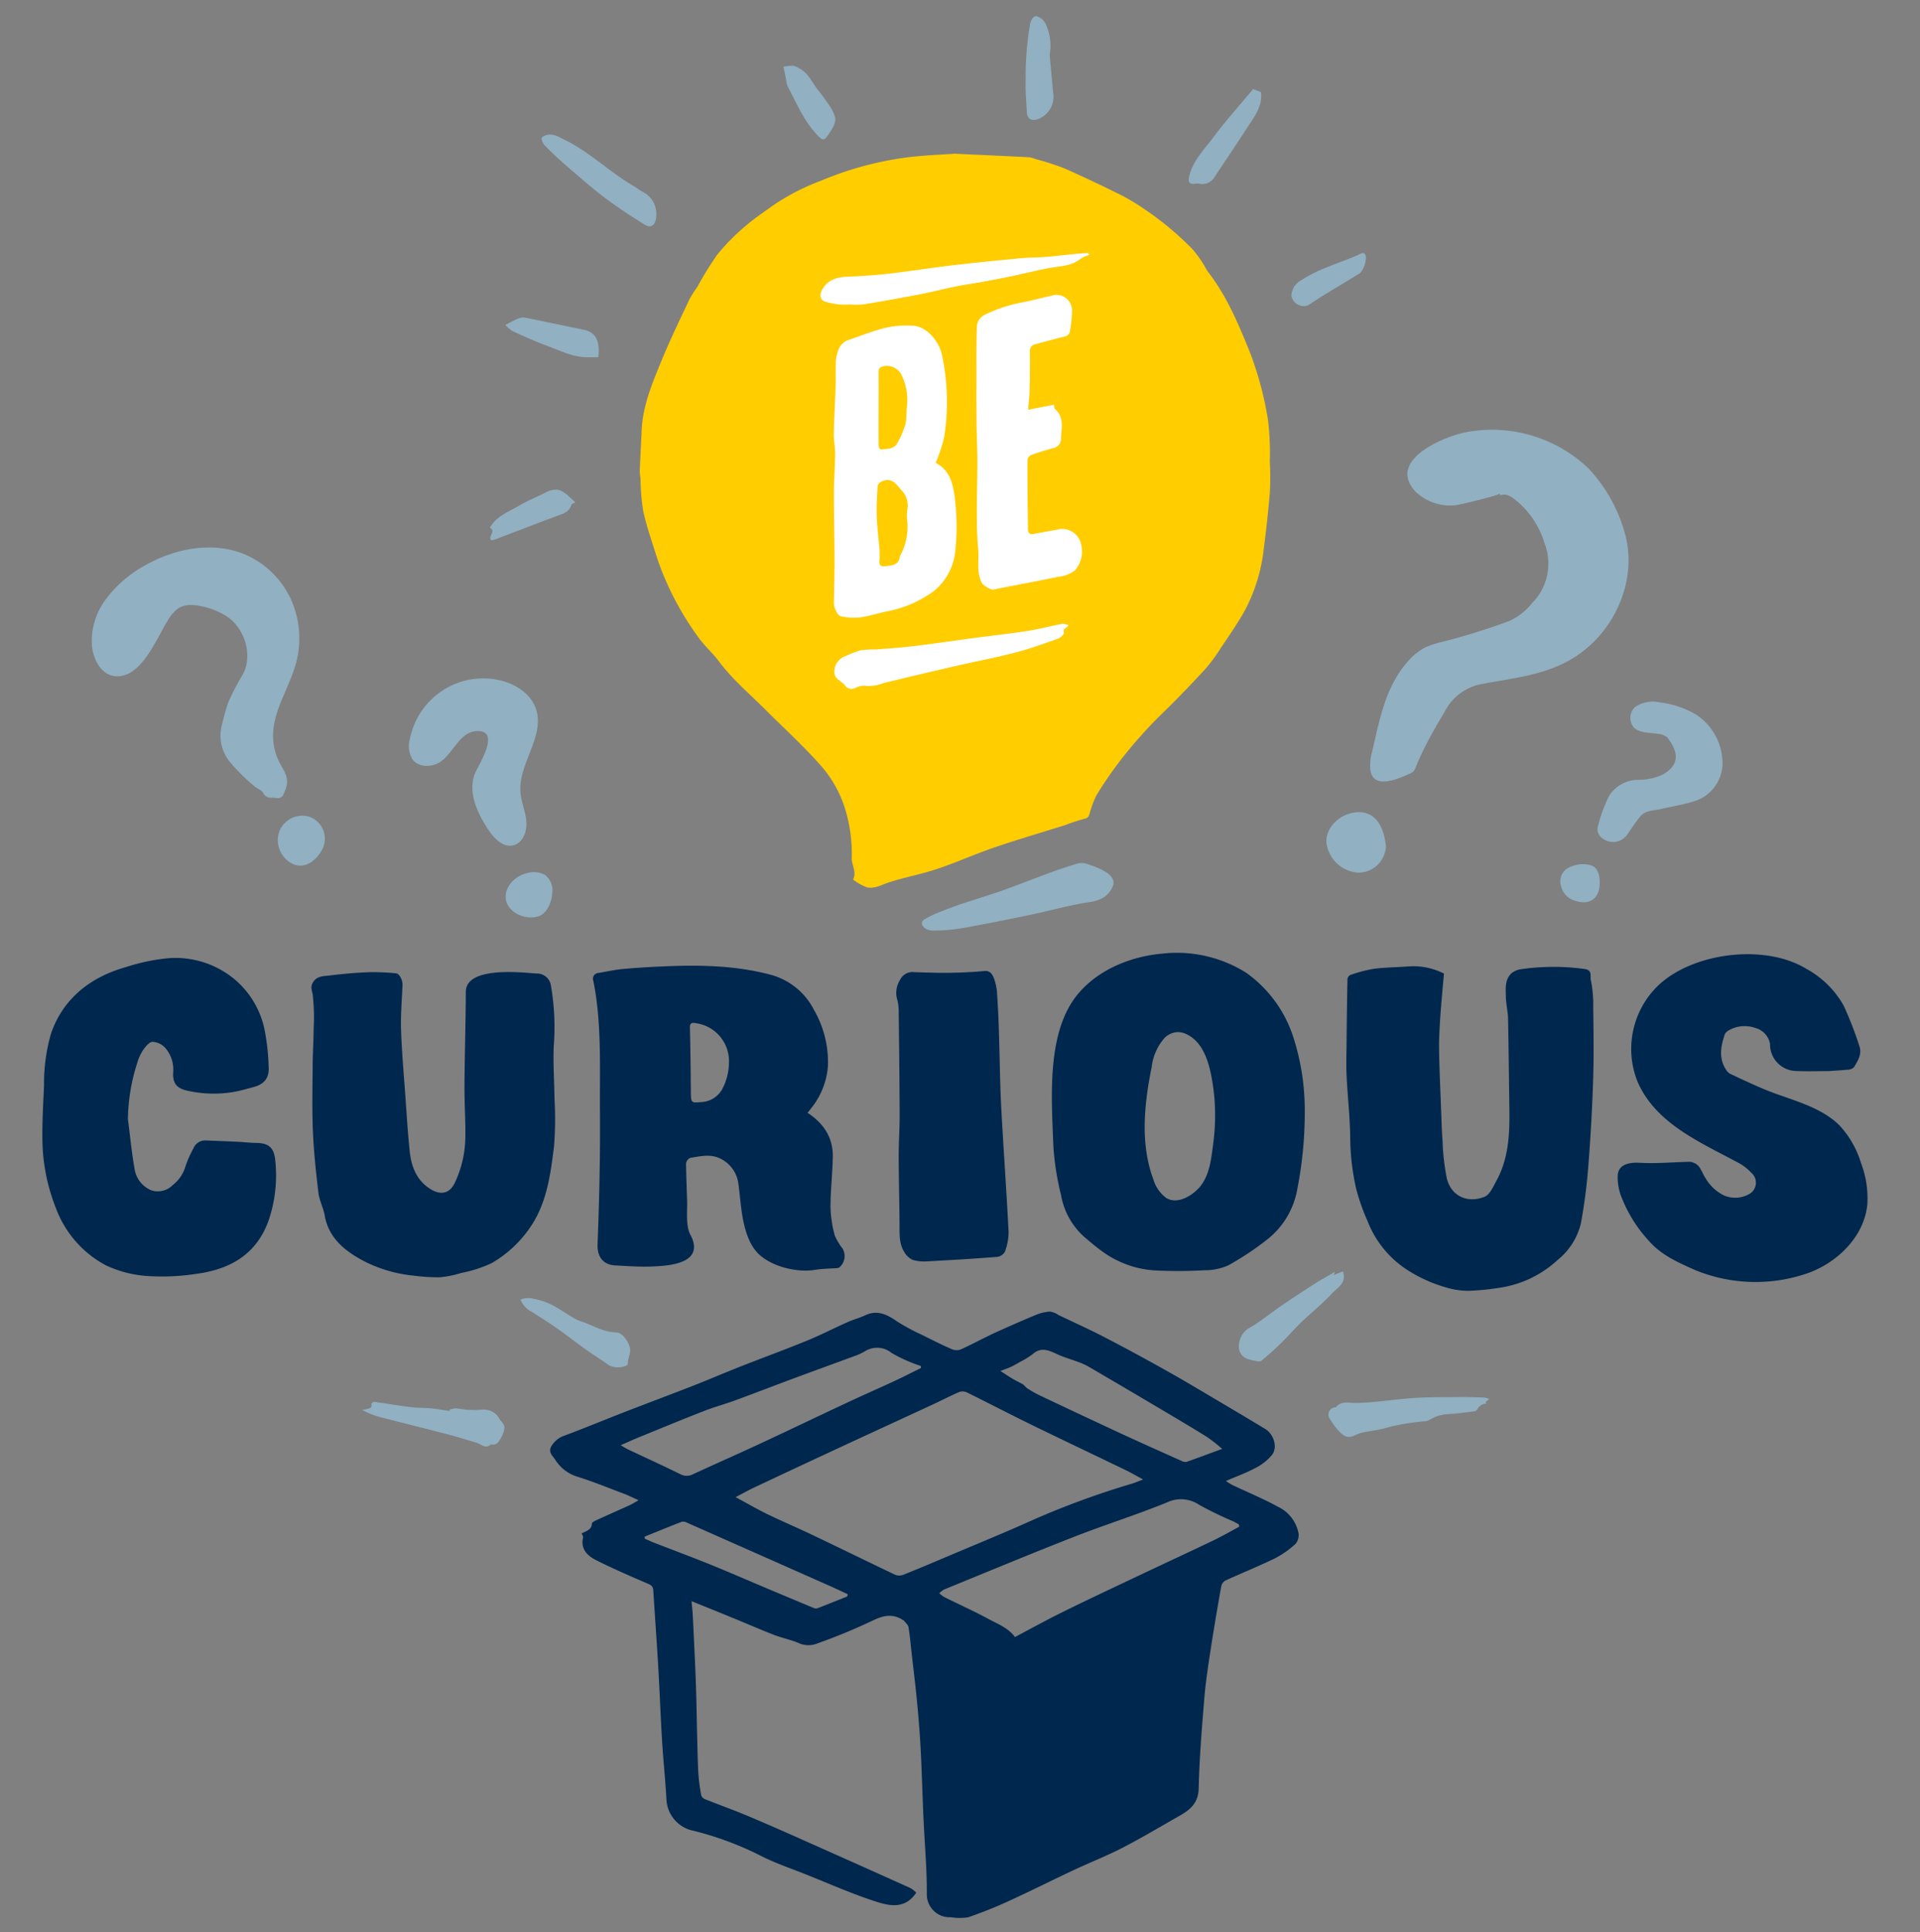 <svg width="164" height="165" viewBox="0 0 164 165" xmlns="http://www.w3.org/2000/svg">
    <rect x="0" y="0" width="164" height="165" fill="#808080" stroke="none"/>
    <g fill-rule="nonzero" fill="none">
        <path d="M68.979 95.03c1.41.924 2.185 2.146 2.155 3.767-.027 1.429-.196 2.856-.195 4.283.022.816.143 1.626.36 2.412.172.405.397.785.67 1.13a1.27 1.27 0 0 1-.288 1.62.432.432 0 0 1-.21.05c-.618.047-1.245.046-1.853.147-1.545.257-3.725-.273-4.863-1.397a3.812 3.812 0 0 1-.791-1.22c-.635-1.474-.678-3.116-.888-4.703a2.773 2.773 0 0 0-1.726-2.26c-.805-.314-1.595-.102-2.383.013-.201.091-.34.28-.37.5.021 1.031.054 2.062.092 3.093.031.838-.105 1.914.166 2.706.083.242.226.462.31.704.73 2.105-2.234 2.232-3.552 2.28-1.01.038-2.026-.042-3.04-.091-1.059-.052-1.573-.729-1.53-1.83.146-3.78.233-7.564.203-11.348-.028-3.622.163-7.56-.565-11.122a.497.497 0 0 1 .453-.68c.695-.116 1.385-.273 2.084-.337a69.48 69.48 0 0 1 3.42-.219c3.112-.14 6.22-.089 9.246.727a5.853 5.853 0 0 1 3.636 2.973 8.94 8.94 0 0 1 1.201 4.754 6.49 6.49 0 0 1-1.448 3.675c-.086.118-.181.23-.294.373zm-6.715-4.25a3.27 3.27 0 0 0-2.807-3.402c-.4-.077-.539-.005-.527.429.046 1.806.066 3.612.081 5.418.008.94 0 .972.918.887a2.158 2.158 0 0 0 1.745-1.074 4.944 4.944 0 0 0 .59-2.258zM111.447 94.858a33.94 33.94 0 0 1-.633 6.668 7 7 0 0 1-2.584 4.33 25.288 25.288 0 0 1-3.302 2.194 4.799 4.799 0 0 1-2.02.422 39.204 39.204 0 0 1-4.26.017 8.515 8.515 0 0 1-4.484-1.614c-.543-.389-1.05-.824-1.558-1.256a6.233 6.233 0 0 1-1.978-3.575 23.917 23.917 0 0 1-.652-4.124c-.132-3.667-.52-8.487 1.284-11.83 1.517-2.812 4.781-4.362 7.988-4.652a11.137 11.137 0 0 1 7.218 1.645 10.82 10.82 0 0 1 4.024 5.548c.642 2.012.965 4.114.957 6.227zm-7.694-.764a17.677 17.677 0 0 0-.323-2.397c-.275-1.335-.821-2.78-2.062-3.372a1.757 1.757 0 0 0-.815-.19 1.712 1.712 0 0 0-1.067.486 4.544 4.544 0 0 0-1.118 2.526c-.642 3.166-.983 6.536.148 9.568a3.03 3.03 0 0 0 1.093 1.58c1.005.634 2.402-.282 3.004-1.1.75-1.019.862-2.379 1.022-3.59.154-1.163.193-2.34.117-3.51v-.001zM123.337 83.138c-.109 1.25-.229 2.47-.31 3.693-.064.941-.121 1.887-.106 2.83.03 1.762.114 3.524.18 5.287.032.838.05 1.677.12 2.51.032 1.078.156 2.15.37 3.205.408 1.555 1.834 2.094 3.217 1.534.453-.183.739-.867 1.015-1.37 1.053-1.917 1.133-4.018 1.104-6.133-.037-2.57-.059-5.14-.114-7.709-.013-.634-.178-1.265-.187-1.9-.01-.7-.1-1.465.511-1.996.255-.19.558-.307.874-.335 1.784-.25 3.593-.25 5.377 0 .646.1.428.642.488.897.16.772.231 1.56.212 2.348.024 2.064.06 4.131-.007 6.194a160.173 160.173 0 0 1-.419 7.471 46.225 46.225 0 0 1-.63 4.817 5.728 5.728 0 0 1-1.977 3.107 9.274 9.274 0 0 1-4.946 2.377c-.897.146-1.802.234-2.71.266a6.657 6.657 0 0 1-1.775-.259 12.432 12.432 0 0 1-3.413-1.522 8.72 8.72 0 0 1-3.396-4.166 17.739 17.739 0 0 1-.977-2.776 20.45 20.45 0 0 1-.508-4.514c-.03-1.688-.22-3.373-.306-5.061-.044-.856-.017-1.715-.009-2.572.02-1.918.042-3.835.081-5.752a.467.467 0 0 1 .25-.352c.65-.231 1.32-.406 2-.525 1.023-.13 2.062-.13 3.093-.213a5.8 5.8 0 0 1 2.898.62zM156.191 91.467c-.82 0-1.798.035-2.77-.008a2.274 2.274 0 0 1-2.23-2.301 1.711 1.711 0 0 0-1.243-1.37 2.743 2.743 0 0 0-2.28.197.8.8 0 0 0-.344.345c-.338 1.008-.537 2.023.1 3.002a.968.968 0 0 0 .347.361c1.017.476 2.033.96 3.072 1.385 2.112.862 4.637 1.38 6.292 3.04a8.208 8.208 0 0 1 1.821 3.184 8.474 8.474 0 0 1 .543 3.571c-.268 2.663-2.45 4.864-4.977 5.813a13.602 13.602 0 0 1-9.743-.233c-1.419-.637-2.857-1.256-3.919-2.47a11.88 11.88 0 0 1-2.434-3.956 4.701 4.701 0 0 1-.248-1.599c.026-1.092 1.162-1.172 1.918-1.13 1.327.077 2.693-.044 4.026-.083.49-.053.957.217 1.158.669.15.224.234.491.392.71.37.648.926 1.168 1.594 1.495.684.29 1.46.252 2.113-.102a1.112 1.112 0 0 0 .2-1.847 4.024 4.024 0 0 0-1.008-.796c-3.281-1.778-7.24-3.408-8.747-7.098a7.52 7.52 0 0 1 1.805-8.08c2.977-2.834 9.12-3.603 12.676-1.426a8.102 8.102 0 0 1 3.181 3.149c.512 1.115.956 2.26 1.33 3.427.249.687-.119 1.267-.457 1.82a.728.728 0 0 1-.493.206c-.504.053-1.012.077-1.675.125zM39.94 84.087c.698-1.255 3.649-1.106 4.826-1.032.374.023.748.063 1.123.081a1.191 1.191 0 0 1 1.17 1.038c.294 1.705.375 3.441.24 5.167-.067 1.503.05 3.013.065 4.52.076 1.34.062 2.684-.04 4.022-.294 2.341-.588 4.714-1.934 6.77a10.065 10.065 0 0 1-3.397 3.215c-.832.387-1.71.67-2.61.84a8.452 8.452 0 0 1-1.827.367 15.714 15.714 0 0 1-2.237-.143 11.67 11.67 0 0 1-4.538-1.403c-1.446-.806-2.732-1.91-3.046-3.731-.112-.655-.455-1.272-.534-1.925-.21-1.742-.396-3.494-.472-5.244-.081-1.857-.037-3.723-.023-5.585.008-1.096.078-2.19.09-3.286.05-.943.02-1.889-.085-2.827-.054-.345-.204-.608-.017-.969.34-.66.989-.597 1.546-.668 1.09-.14 2.191-.23 3.29-.273a20.16 20.16 0 0 1 2.288.096c.31.023.582.595.563 1.006-.054 1.28-.166 2.562-.124 3.839.062 1.874.232 3.746.366 5.617.113 1.576.206 3.153.371 4.723.134 1.274.558 2.448 1.705 3.196.928.606 1.702.44 2.143-.478a9.301 9.301 0 0 0 .907-3.942c.018-1.468-.084-2.938-.074-4.406.017-2.656.105-5.325.115-7.99-.001-.207.05-.412.15-.595zM10.926 95.563c.191 1.474.328 2.955.597 4.413.169.764.704 1.394 1.428 1.681a1.807 1.807 0 0 0 1.82-.47 3.14 3.14 0 0 0 1.076-1.6c.18-.525.405-1.032.674-1.517a1.081 1.081 0 0 1 1.06-.681c.916.038 1.832.073 2.748.117.526.026 1.05.088 1.574.096 1.06.015 1.506.425 1.605 1.467a11.928 11.928 0 0 1-.514 5.004c-.989 2.948-3.217 4.292-6.136 4.695a19.12 19.12 0 0 1-4.151.205 9.777 9.777 0 0 1-3.678-.928 9.113 9.113 0 0 1-4.252-4.875 16.263 16.263 0 0 1-1.147-5.484c-.045-1.667.061-3.359.131-5.023a15.386 15.386 0 0 1 .594-4.392c1.035-3.015 3.384-4.838 6.404-5.686a16.861 16.861 0 0 1 3.687-.764 7.916 7.916 0 0 1 5.286 1.565 7.626 7.626 0 0 1 2.84 4.422 18.79 18.79 0 0 1 .373 3.258c.074.983-.362 1.525-1.34 1.78-.54.14-1.076.301-1.625.398-1.303.223-2.636.191-3.928-.093-.966-.203-1.328-.636-1.255-1.638a2.829 2.829 0 0 0-.635-1.975 1.621 1.621 0 0 0-1.129-.574c-.285 0-.62.433-.835.74-.208.33-.367.688-.475 1.063a16.187 16.187 0 0 0-.797 4.796zM85.323 88.074c.075 2.29.088 4.582.218 6.869.19 3.42.436 6.838.61 10.259a4.794 4.794 0 0 1-.326 1.713.914.914 0 0 1-.683.421c-1.947.152-3.897.27-5.848.372a3.724 3.724 0 0 1-1.328-.115 1.594 1.594 0 0 1-.722-.673c-.473-.747-.4-1.602-.408-2.44-.016-1.9-.068-3.8-.072-5.7-.003-1.192.084-2.385.08-3.577-.009-2.923-.042-5.846-.08-8.769a4.04 4.04 0 0 0-.164-1.213 2.075 2.075 0 0 1 .272-1.529c.213-.46.695-.733 1.197-.677 1.014.038 2.03.073 3.043.06.99-.015 1.983-.06 2.968-.156.502-.049.684.311.804.588.17.446.266.916.284 1.393.077 1.059.121 2.116.155 3.174zM49.683 130.95c.395-.219.85-.292.877-.848.006-.11.271-.234.437-.309.923-.424 1.852-.83 2.775-1.252.23-.105.445-.243.776-.426-.47-.211-.824-.393-1.194-.533-1.366-.515-2.72-1.074-4.113-1.502a3.388 3.388 0 0 1-1.818-1.432c-.255-.363-.64-.678-.29-1.206.248-.39.62-.685 1.055-.836 1.723-.641 3.422-1.349 5.136-2.014 1.984-.77 3.978-1.513 5.96-2.288 1.311-.512 2.605-1.073 3.915-1.589 1.895-.746 3.81-1.444 5.698-2.215 1.2-.491 2.355-1.085 3.539-1.613.473-.212.986-.338 1.453-.56 1.028-.49 1.842-.1 2.69.49.703.446 1.435.841 2.193 1.183.825.418 1.654.83 2.499 1.201.24.111.513.128.765.048.946-.424 1.856-.928 2.798-1.365a100.1 100.1 0 0 1 3.636-1.591 3.727 3.727 0 0 1 1.21-.29c.265.044.518.145.74.298 1.318.63 2.651 1.23 3.948 1.903 1.81.94 3.603 1.91 5.382 2.912 1.58.887 3.132 1.823 4.692 2.744 1.21.714 2.416 1.434 3.618 2.16.737.442 1.096 1.563.593 2.219a4.382 4.382 0 0 1-1.403 1.112c-.781.42-1.624.723-2.54 1.12.183.126.373.242.568.349 1.287.61 2.61 1.153 3.856 1.839a3.15 3.15 0 0 1 1.781 2.276c.047.321-.044.647-.249.898a7.92 7.92 0 0 1-1.744 1.232c-1.398.682-2.845 1.261-4.26 1.91a.76.76 0 0 0-.35.498c-.32 1.81-.632 3.625-.91 5.443-.21 1.376-.423 2.756-.536 4.144-.208 2.543-.422 5.091-.477 7.643-.026 1.248-.7 1.827-1.61 2.343-1.623.92-3.225 1.881-4.881 2.737-1.367.705-2.805 1.267-4.2 1.92-1.844.866-3.665 1.784-5.518 2.63a35.793 35.793 0 0 1-3.502 1.4 4.768 4.768 0 0 1-1.46-.01c-.53.03-1.048-.159-1.435-.523a1.96 1.96 0 0 1-.617-1.405c.016-2.166-.187-4.334-.284-6.502-.091-2.04-.144-4.083-.252-6.123a95.997 95.997 0 0 0-.322-4.06c-.125-1.3-.287-2.595-.435-3.893-.084-.752-.144-1.51-.27-2.255-.036-.211-.26-.39-.4-.582-.008-.013-.036-.01-.05-.02-.87-.577-1.672-.427-2.587.018a49.827 49.827 0 0 1-4.71 1.949 2.045 2.045 0 0 1-1.581.01c-.687-.309-1.445-.449-2.151-.721-1.123-.433-2.225-.918-3.34-1.374-1.198-.492-2.399-.975-3.715-1.51.043.486.088.855.106 1.225.092 1.895.191 3.79.26 5.686.058 1.594.075 3.189.117 4.783.025 1.006.04 2.012.1 3.015.047.626.127 1.248.241 1.865a.54.54 0 0 0 .305.328c1.217.487 2.453.928 3.663 1.434a229.41 229.41 0 0 1 4.884 2.13c3.015 1.338 6.025 2.685 9.032 4.04.177.108.34.24.485.39-.986 1.469-2.35 1.114-3.551.723-1.987-.647-3.908-1.5-5.853-2.277-1.325-.53-2.69-.983-3.954-1.638a27.244 27.244 0 0 0-5.928-2.16 2.869 2.869 0 0 1-2.051-2.61c-.09-1.67-.272-3.335-.372-5.004-.13-2.116-.206-4.235-.33-6.351-.127-2.17-.286-4.34-.422-6.51-.02-.3-.147-.426-.434-.548-1.48-.637-2.96-1.277-4.401-1.996-.756-.377-1.396-.935-1.16-1.965.028-.086-.066-.2-.123-.343zm13.152-3.1c.97.523 1.826 1.023 2.713 1.455 1.245.604 2.521 1.141 3.77 1.737 2.389 1.138 4.762 2.303 7.152 3.44a.945.945 0 0 0 .674 0c1.151-.455 2.292-.938 3.432-1.42 2.572-1.092 5.161-2.143 7.707-3.291a71.197 71.197 0 0 1 8.393-3.069c.287-.088.565-.21.967-.36-.583-.315-1.028-.576-1.491-.8-2.702-1.305-5.415-2.589-8.112-3.906-1.813-.886-3.604-1.82-5.414-2.712a.903.903 0 0 0-.662-.063c-.764.323-1.501.71-2.254 1.059-2.651 1.228-5.306 2.447-7.956 3.677-2.422 1.125-4.84 2.255-7.255 3.392-.54.252-1.063.548-1.664.861zm43.014 2.528-.032-.201c-.16-.087-.315-.181-.478-.26a31.17 31.17 0 0 1-2.895-1.404 2.785 2.785 0 0 0-2.793-.201c-2.591 1.055-5.268 1.894-7.875 2.913-3.729 1.458-7.426 2.998-11.134 4.511-.151.087-.29.195-.414.319.128.12.267.228.415.321 1.26.626 2.545 1.205 3.782 1.873.8.431 1.687.759 2.271 1.547 1.367-.72 2.71-1.465 4.085-2.142 2.155-1.062 4.33-2.081 6.5-3.109 2.111-1 4.23-1.978 6.337-2.987.758-.363 1.49-.785 2.23-1.18zm-27.187-13.551v-.177a13.065 13.065 0 0 1-2.508-1.116 1.945 1.945 0 0 0-2.29-.132 5.37 5.37 0 0 1-.647.315c-1.82.673-3.645 1.333-5.465 2.008-1.65.613-3.292 1.25-4.945 1.856-.885.325-1.799.57-2.676.912-1.88.734-3.745 1.506-5.614 2.268-.462.188-.915.398-1.5.655.315.18.482.289.66.373 1.474.697 2.957 1.371 4.419 2.092.34.189.75.194 1.094.012 1.918-.883 3.85-1.734 5.764-2.624 2.453-1.14 4.89-2.315 7.34-3.461 1.39-.65 2.793-1.267 4.185-1.91.733-.346 1.455-.715 2.183-1.071zm25.733 6.9c-.41-.359-.838-.695-1.283-1.009-1.302-.807-2.62-1.589-3.938-2.37a1156.595 1156.595 0 0 0-6.21-3.654 6.066 6.066 0 0 0-.907-.403c-.566-.215-1.155-.372-1.702-.625-.726-.335-1.403-.688-2.15-.028-.34.256-.704.48-1.086.666-.246.151-.5.29-.76.416-.302.138-.62.245-.905.356.354.229.647.43.952.613.287.171.586.321.88.48.181.062.285.274.453.383.353.236.723.445 1.108.625a853.295 853.295 0 0 0 6.784 3.185c1.764.819 3.54 1.608 5.314 2.402.128.07.275.095.418.07.97-.34 1.933-.704 3.032-1.107zm-32.02 12.604.031-.197c-.546-.25-1.09-.508-1.64-.752-4.016-1.781-8.033-3.56-12.052-5.336a.734.734 0 0 0-.472-.097c-1.065.408-2.117.844-3.175 1.272l.013.18c.263.113.523.236.79.34 1.607.624 3.223 1.225 4.82 1.872 1.613.652 3.207 1.35 4.81 2.025 1.346.568 2.693 1.132 4.04 1.692a.46.46 0 0 0 .313 0c.841-.328 1.68-.665 2.52-1.002l.001.003z" fill="#00274D"/>
        <path d="m126.88 119.738.1.122a.926.926 0 0 0-.81.51.337.337 0 0 1-.22.149c-.7.087-1.4.183-2.104.231a3.47 3.47 0 0 0-1.751.501c-.1.06-.21.099-.326.113-1.051.082-2.094.25-3.118.501-.785.256-1.58.309-2.36.491-.218.06-.429.141-.63.244-.636.303-1.034-.095-1.4-.504a7.264 7.264 0 0 1-.678-.944.622.622 0 0 1-.046-.63.615.615 0 0 1 .529-.343c.013 0 .032.003.038-.003.466-.583 1.133-.358 1.702-.367 1.503-.026 2.98-.263 4.47-.39 1.395-.12 2.803-.103 4.206-.121.775-.01 1.55.022 2.326.05.137.024.27.066.395.126l-.323.264zM38.4 120.383c.184-.073.378-.115.576-.125a8.132 8.132 0 0 0 2.08.132 1.53 1.53 0 0 1 1.615.783c.152.266.465.46.408.81a2.152 2.152 0 0 1-.271.782c-.192.308-.369.71-.868.573-.463.444-.826-.01-1.23-.132-.852-.257-1.702-.52-2.561-.744-1.947-.507-3.901-.982-5.847-1.496a6.348 6.348 0 0 1-1.373-.575c.132-.007.262-.027.389-.06.189-.07.481-.05.403-.414-.012-.054.163-.215.237-.205 1.038.14 2.07.318 3.108.448.58.072 1.172.054 1.756.109.534.054 1.065.15 1.598.227l-.02-.113zM44.457 110.98c.305-.124.639-.159.963-.1a6.01 6.01 0 0 1 1.839.614c.648.345 1.248.775 1.888 1.141.26.124.53.228.804.313.878.346 1.71.819 2.7.837.488.01.977.71 1.125 1.193.167.533-.153.967-.147 1.456a.26.26 0 0 1-.093.167 1.763 1.763 0 0 1-1.494 0c-.666-.47-1.357-.903-2.023-1.376-.824-.586-1.62-1.212-2.447-1.793-.68-.478-1.386-.92-2.086-1.368a2.06 2.06 0 0 1-1.029-1.085zM114.03 108.61l-.115.279.792-.319c.352 1.01-.483 1.394-.937 1.888-.79.863-1.721 1.596-2.57 2.409-.582.558-1.11 1.173-1.687 1.736-.57.57-1.168 1.11-1.794 1.616-.144.113-.488-.024-.739-.058-.118-.017-.23-.068-.348-.094a1.083 1.083 0 0 1-.809-1.17 1.768 1.768 0 0 1 .914-1.51c.945-.543 1.794-1.256 2.698-1.872.93-.637 1.871-1.258 2.822-1.864.55-.351 1.125-.665 1.773-1.042zM16.43 51.666a2.164 2.164 0 0 0-1.096.218 2.69 2.69 0 0 0-.88.91c-1.007 1.499-2.276 5.054-4.519 4.956-1.292-.055-1.96-1.44-2.081-2.57a5.93 5.93 0 0 1 1.28-4.128 10.428 10.428 0 0 1 3.38-2.839c2.551-1.408 5.706-1.994 8.392-.873a7.645 7.645 0 0 1 3.913 3.773 8.098 8.098 0 0 1 .486 5.443c-.563 2.154-2.002 4.108-1.98 6.335.01.814.218 1.613.605 2.328.362.668.769 1.24.504 2.053-.063.203-.14.4-.232.592-.228.466-.664.231-1.002.25a.698.698 0 0 1-.713-.39c-.154-.279-.572-.397-.827-.636a16.534 16.534 0 0 1-2.016-2.012 3.554 3.554 0 0 1-.656-3.298c.14-.613.312-1.217.514-1.812.353-.792.753-1.563 1.199-2.307.958-1.65.201-4.026-1.346-5.032a6.345 6.345 0 0 0-2.925-.961zM128.104 42.142c.026.14-3.407.969-3.77 1.002a4.272 4.272 0 0 1-3.451-1.186c-2.423-2.663 2.407-4.664 4.3-5.04 3.8-.735 7.719.42 10.523 3.104a13.256 13.256 0 0 1 3.176 5.868c.746 3.14-.424 6.582-2.694 8.864-2.804 2.818-6.112 2.988-9.751 3.685a4.454 4.454 0 0 0-3.033 2.33c-.338.575-.685 1.146-1.005 1.731a25.846 25.846 0 0 0-1.465 3.003.832.832 0 0 1-.573.584c-.996.459-3.327 1.493-3.327-.66-.002-.44.06-.88.184-1.303.622-2.653 1.095-5.341 2.902-7.484a5.156 5.156 0 0 1 1.586-1.336 6.858 6.858 0 0 1 1.33-.45 57.41 57.41 0 0 0 5.855-1.814 5.154 5.154 0 0 0 1.954-1.516 4.79 4.79 0 0 0 1.08-5.144 7.53 7.53 0 0 0-2.341-3.574c-.415-.324-.838-.71-1.455-.508l-.025-.156zM45.946 61.5c.042 2.02-1.658 4.042-1.49 6.157.068.845.435 1.644.506 2.489.07.845-.3 1.847-1.12 2.04-.889.21-1.66-.615-2.165-1.38-.92-1.397-1.71-3.13-1.13-4.7.234-.632 2.106-3.44.496-3.658-1.755-.237-2.28 1.972-3.558 2.69-.726.409-1.77.375-2.26-.3a2.203 2.203 0 0 1-.217-1.715 6.426 6.426 0 0 1 2.809-4.167 6.356 6.356 0 0 1 4.932-.85c1.34.318 2.649 1.187 3.058 2.51.087.287.134.584.139.884zM147.13 65.038a3.423 3.423 0 0 1-2.57 3.43c-.876.277-1.799.401-2.694.62-.607.147-1.307.097-1.756.626-.41.484-.745 1.032-1.115 1.55a1.468 1.468 0 0 1-2.112.333.936.936 0 0 1-.389-1.06c.224-.895.546-1.764.96-2.589a2.957 2.957 0 0 1 2.452-1.354c.723.01 1.44-.139 2.099-.436 1.62-.918 1.27-2.055.413-3.178a1.36 1.36 0 0 0-.81-.311c-.666-.11-1.369-.05-1.965-.453a1.268 1.268 0 0 1 .049-1.865 2.714 2.714 0 0 1 2.09-.369c1.084.129 2.13.48 3.074 1.03a5.007 5.007 0 0 1 2.274 4.026zM23.734 71.683c.005-.295.072-.586.198-.853a2.12 2.12 0 0 1 2.351-1.126 1.977 1.977 0 0 1 1.301 1.128c.24.556.214 1.191-.07 1.726-.633 1.158-1.854 1.915-3.045.858a2.28 2.28 0 0 1-.735-1.733zM118.381 72.281a2.363 2.363 0 0 1-2.318 2.242 2.929 2.929 0 0 1-2.75-2.45c-.163-1.174.848-2.357 2.128-2.64 2.01-.446 2.784 1.174 2.94 2.848zM47.172 76.23c-.038.88-.495 1.815-1.205 2.028-1.44.433-3.373-.775-2.598-2.436.332-.63.92-1.085 1.61-1.247a2.033 2.033 0 0 1 1.542.12c.482.351.732.942.651 1.535zM136.633 75.602c-.088 1.22-.933 1.697-2.09 1.32a1.68 1.68 0 0 1-1.201-1.25 1.308 1.308 0 0 1 .551-1.524 2.646 2.646 0 0 1 1.925-.277c.606.126.882.807.815 1.73z" fill="#91B0C2"/>
        <path d="M81.55 13.126c2.312.11 4.336.198 6.358.302.197.031.39.086.575.164.823.216 1.634.477 2.43.782a125.03 125.03 0 0 1 4.968 2.347c.62.33 1.222.695 1.803 1.092a26.13 26.13 0 0 1 4.21 3.505c.417.494.786 1.028 1.101 1.593.054.084.094.181.155.26 1.607 2.049 2.599 4.419 3.573 6.807a28.78 28.78 0 0 1 1.591 5.93c.135 1.152.185 2.311.15 3.47.047.873.05 1.747.007 2.62a100.989 100.989 0 0 1-.518 4.816 14.695 14.695 0 0 1-1.557 5.197c-.637 1.175-1.419 2.273-2.161 3.389a13.885 13.885 0 0 1-1.29 1.737 90.664 90.664 0 0 1-3.474 3.598 38.175 38.175 0 0 0-4.003 4.507 31.517 31.517 0 0 0-1.802 2.657 8.055 8.055 0 0 0-.597 1.59c-.077.23-.135.369-.437.43-.55.148-1.09.325-1.62.53-2.008.635-4.032 1.223-6.024 1.902-1.663.568-3.274 1.293-4.94 1.852-1.328.445-2.719.704-4.057 1.126-.648.206-1.267.6-1.953.442a4.697 4.697 0 0 1-1.174-.66c.337-.633-.125-1.22-.109-1.846a13.175 13.175 0 0 0-.597-4.282 10.114 10.114 0 0 0-2.126-3.694c-1.446-1.628-3.067-3.098-4.606-4.64-1.37-1.376-2.868-2.625-4.04-4.198-.543-.725-1.249-1.326-1.762-2.068a25.055 25.055 0 0 1-3.465-6.63c-.429-1.361-.902-2.714-1.217-4.102a19.336 19.336 0 0 1-.232-2.799 5.27 5.27 0 0 1-.066-.6c.047-1.156.115-2.312.163-3.467.088-2.162.93-4.113 1.729-6.06.724-1.766 1.565-3.484 2.377-5.213.198-.35.416-.686.651-1.01a27.968 27.968 0 0 1 1.718-2.777 18.442 18.442 0 0 1 2.382-2.41c.778-.68 1.65-1.252 2.49-1.855a19.232 19.232 0 0 1 3.996-2.036 28.234 28.234 0 0 1 7.582-2.015c1.362-.159 2.737-.207 3.818-.283z" fill="#FFCD00"/>
        <path d="M56.062 18.223c.022.999-.427 1.323-1.002.96-1.19-.748-2.375-1.516-3.494-2.367-1.198-.912-2.325-1.92-3.466-2.904a29.985 29.985 0 0 1-1.563-1.484c-.121-.137-.208-.3-.256-.476-.061-.2.018-.273.247-.365.668-.268 1.15.089 1.692.35 2.137 1.033 3.828 2.737 5.861 3.926.275.16.528.357.804.516a2.085 2.085 0 0 1 1.177 1.844zM89.66 4.684l.301 3.275a2.026 2.026 0 0 1-1.375 2.239c-.539.143-.85-.08-.877-.622-.043-.898-.137-1.799-.103-2.693-.02-1.625.108-3.248.384-4.849.081-.363.292-.687.547-.647.327.09.603.314.76.617.4.832.526 1.77.362 2.68zM107.038 7.606l.67.254c.15 1.237-.59 2.138-1.2 3.081-.892 1.381-1.816 2.743-2.724 4.114-.264.51-.844.768-1.396.62-.15-.003-.299.008-.446.032-.408-.01-.458-.218-.37-.62.298-1.34 1.249-2.276 2.02-3.302 1.096-1.461 2.319-2.826 3.446-4.179zM51.107 30.51h-.885c-1.312.003-2.457-.601-3.644-1.038-.954-.352-1.883-.778-2.81-1.201a2.974 2.974 0 0 1-.602-.522c.463-.232.788-.42 1.133-.558.184-.073.385-.094.581-.06 1.65.327 3.294.686 4.943 1.017.923.186 1.336.751 1.316 1.865-.002.147-.019.297-.032.496zM49.14 42.902c-.149.087-.308.125-.33.202-.178.628-.705.76-1.223.951-1.767.656-3.521 1.339-5.283 2.007a1.81 1.81 0 0 1-.349.067c-.307-.333.447-.733-.108-1.068.558-1.008 1.65-1.37 2.58-1.93.64-.387 1.357-.644 2.02-.996 1.16-.615 1.587-.273 2.36.452l.334.315zM66.92 5.695a4.52 4.52 0 0 1 .833-.085c.187.046.364.126.523.235.78.393 1.09 1.201 1.593 1.836.352.445.686.905 1.003 1.375.172.248.31.518.413.803.217.628-.2 1.12-.488 1.578-.425.678-.56.568-1.118-.047-1.069-1.179-1.66-2.625-2.391-3.994a2.542 2.542 0 0 1-.153-.664c-.072-.354-.146-.71-.214-1.037zM110.305 25.262a1.568 1.568 0 0 1 .828-1.324c1.506-.99 3.22-1.45 4.84-2.15.284-.123.55-.41.7.128a2.22 2.22 0 0 1-.486 1.4c-1.079.66-2.165 1.311-3.244 1.97-.427.261-.834.56-1.27.807-.29.09-.607.05-.868-.108a1.08 1.08 0 0 1-.5-.723z" fill="#91B0C2"/>
        <path d="M79.919 39.525c1.408.715 1.56 2.195 1.7 3.6a19.07 19.07 0 0 1-.004 3.709 5.032 5.032 0 0 1-1.845 3.637 9.847 9.847 0 0 1-4.147 1.766c-.742.164-1.472.401-2.222.498a5.396 5.396 0 0 1-1.579-.105c-.285-.05-.602-.774-.597-1.111.026-1.284.06-2.566.057-3.853-.004-1.846-.054-3.692-.054-5.539.003-1.12.096-2.238.108-3.359.006-.572-.127-1.146-.115-1.715.029-1.39.113-2.78.158-4.17.023-.696-.008-1.394.022-2.09.028-.297.094-.589.196-.869.147-.449.508-.794.961-.92 1.037-.352 2.06-.77 3.12-1.018a7.909 7.909 0 0 1 2.404-.16c1.063.088 2.113 1.281 2.374 2.463.495 2.31.561 4.694.195 7.029a13.38 13.38 0 0 1-.732 2.207zm-4.773 7.597h-.017c.016.256.014.514-.006.77-.054.388.166.51.462.466.543-.078 1.186-.05 1.277-.844.009-.07.069-.133.1-.203.437-.866.623-1.84.534-2.807a3.49 3.49 0 0 1 .006-.995 1.832 1.832 0 0 0-.457-1.594c-.466-.525-.888-1.233-1.779-.772a.57.57 0 0 0-.299.355c-.05.853-.108 1.71-.077 2.562.039 1.024.167 2.042.256 3.062zm-.094-11.847h-.004c0 .924-.007 1.848.007 2.77 0 .12.118.346.16.34.511-.065 1.12 0 1.42-.523a8.132 8.132 0 0 0 .72-1.693c.06-.396.086-.796.08-1.197a4.895 4.895 0 0 0-.503-3.087 1.433 1.433 0 0 0-1.394-.626c-.245.058-.495.121-.488.482.01 1.177.002 2.355.002 3.534zM87.819 34.989l2.207-.429c.028.158.01.304.071.356.682.578.637 1.339.551 2.114-.014.134-.02.27-.023.405a.788.788 0 0 1-.645.825c-.637.181-1.273.364-1.895.588a.572.572 0 0 0-.316.412c-.018 1.134 0 2.269.008 3.403.007.83.025 1.66.028 2.49 0 .367.14.516.523.437.746-.152 1.498-.268 2.244-.417a1.65 1.65 0 0 1 1.775 1.336 2.45 2.45 0 0 1-.533 2.203c-.424.317-.93.506-1.456.546-1.524.328-3.057.605-4.587.903-.325.064-.654.135-.981.202a2.057 2.057 0 0 1-.89-.528c-.526-.928-.253-1.952-.346-2.93-.093-.976-.114-1.96-.116-2.941-.005-1.54.046-3.078.047-4.617 0-1.043-.059-2.085-.07-3.128-.014-1.406-.01-2.812-.007-4.217 0-1.329-.012-2.657.028-3.986-.015-.506.28-.969.743-1.166a12.373 12.373 0 0 1 3.22-1.043c.836-.173 1.664-.382 2.497-.578.412-.113.854-.019 1.185.253.331.272.511.688.484 1.117a10.406 10.406 0 0 1-.166 1.615.55.55 0 0 1-.465.526c-.83.199-1.651.43-2.476.655a.556.556 0 0 0-.488.6c.009 1.131 0 2.262-.028 3.393-.014.507-.077 1.014-.123 1.6zM91.265 53.392c-.105.268-.531.228-.38.641.036.1-.3.437-.516.51-1.214.428-2.428.869-3.671 1.192-1.629.424-3.29.731-4.931 1.108-2.106.484-4.209.98-6.31 1.49a3.365 3.365 0 0 1-1.611.224 1.686 1.686 0 0 0-.804.193.673.673 0 0 1-.865-.218c-.205-.258-.531-.417-.75-.667a.81.81 0 0 1-.156-.546 1.389 1.389 0 0 1 .948-1.288c.418-.197.848-.364 1.288-.5.434-.053.87-.076 1.307-.07 1.09-.086 2.182-.158 3.267-.29 1.715-.207 3.425-.464 5.138-.691 1.511-.202 3.029-.362 4.535-.597 1.004-.156 1.992-.42 2.992-.611.179.006.355.047.52.12zM93.06 21.774c-.24.06-.47.152-.684.273-.884.698-1.567.628-2.787.85-1.013.186-2.012.444-3.02.656-.883.184-1.768.356-2.655.517-.77.142-1.546.244-2.313.398-.982.199-1.954.457-2.937.647-1.632.314-3.268.607-4.908.879a7.2 7.2 0 0 1-1.17.005c-.293.019-.587.019-.881 0a5.734 5.734 0 0 1-1.293-.267c-.363-.138-.404-.586-.213-.947.489-.918 1.303-1.124 2.252-1.161a46.343 46.343 0 0 0 3.459-.254c1.816-.21 3.624-.5 5.44-.714 1.926-.227 3.857-.416 5.788-.6.714-.068 1.435-.059 2.15-.113.725-.055 1.448-.149 2.172-.219.478-.047.957-.092 1.438-.12.053-.006.112.113.162.17z" fill="#FFF"/>
        <path d="M79.68 79.468h-.011c-.72-.004-1.204-.613-.737-.94.507-.3 1.042-.55 1.598-.744 1.57-.652 3.33-1.119 4.978-1.698 2.14-.753 4.138-1.627 6.365-2.293.173-.06.353-.092.536-.096.216.014.429.062.63.142 1.144.386 2.422.97 1.991 1.897-.308.662-.8 1.124-1.968 1.298-1.729.26-3.348.73-5.031 1.084a220.3 220.3 0 0 1-5.233 1.034c-1.026.208-2.07.314-3.117.316z" fill="#91B0C2"/>
    </g>
</svg>
